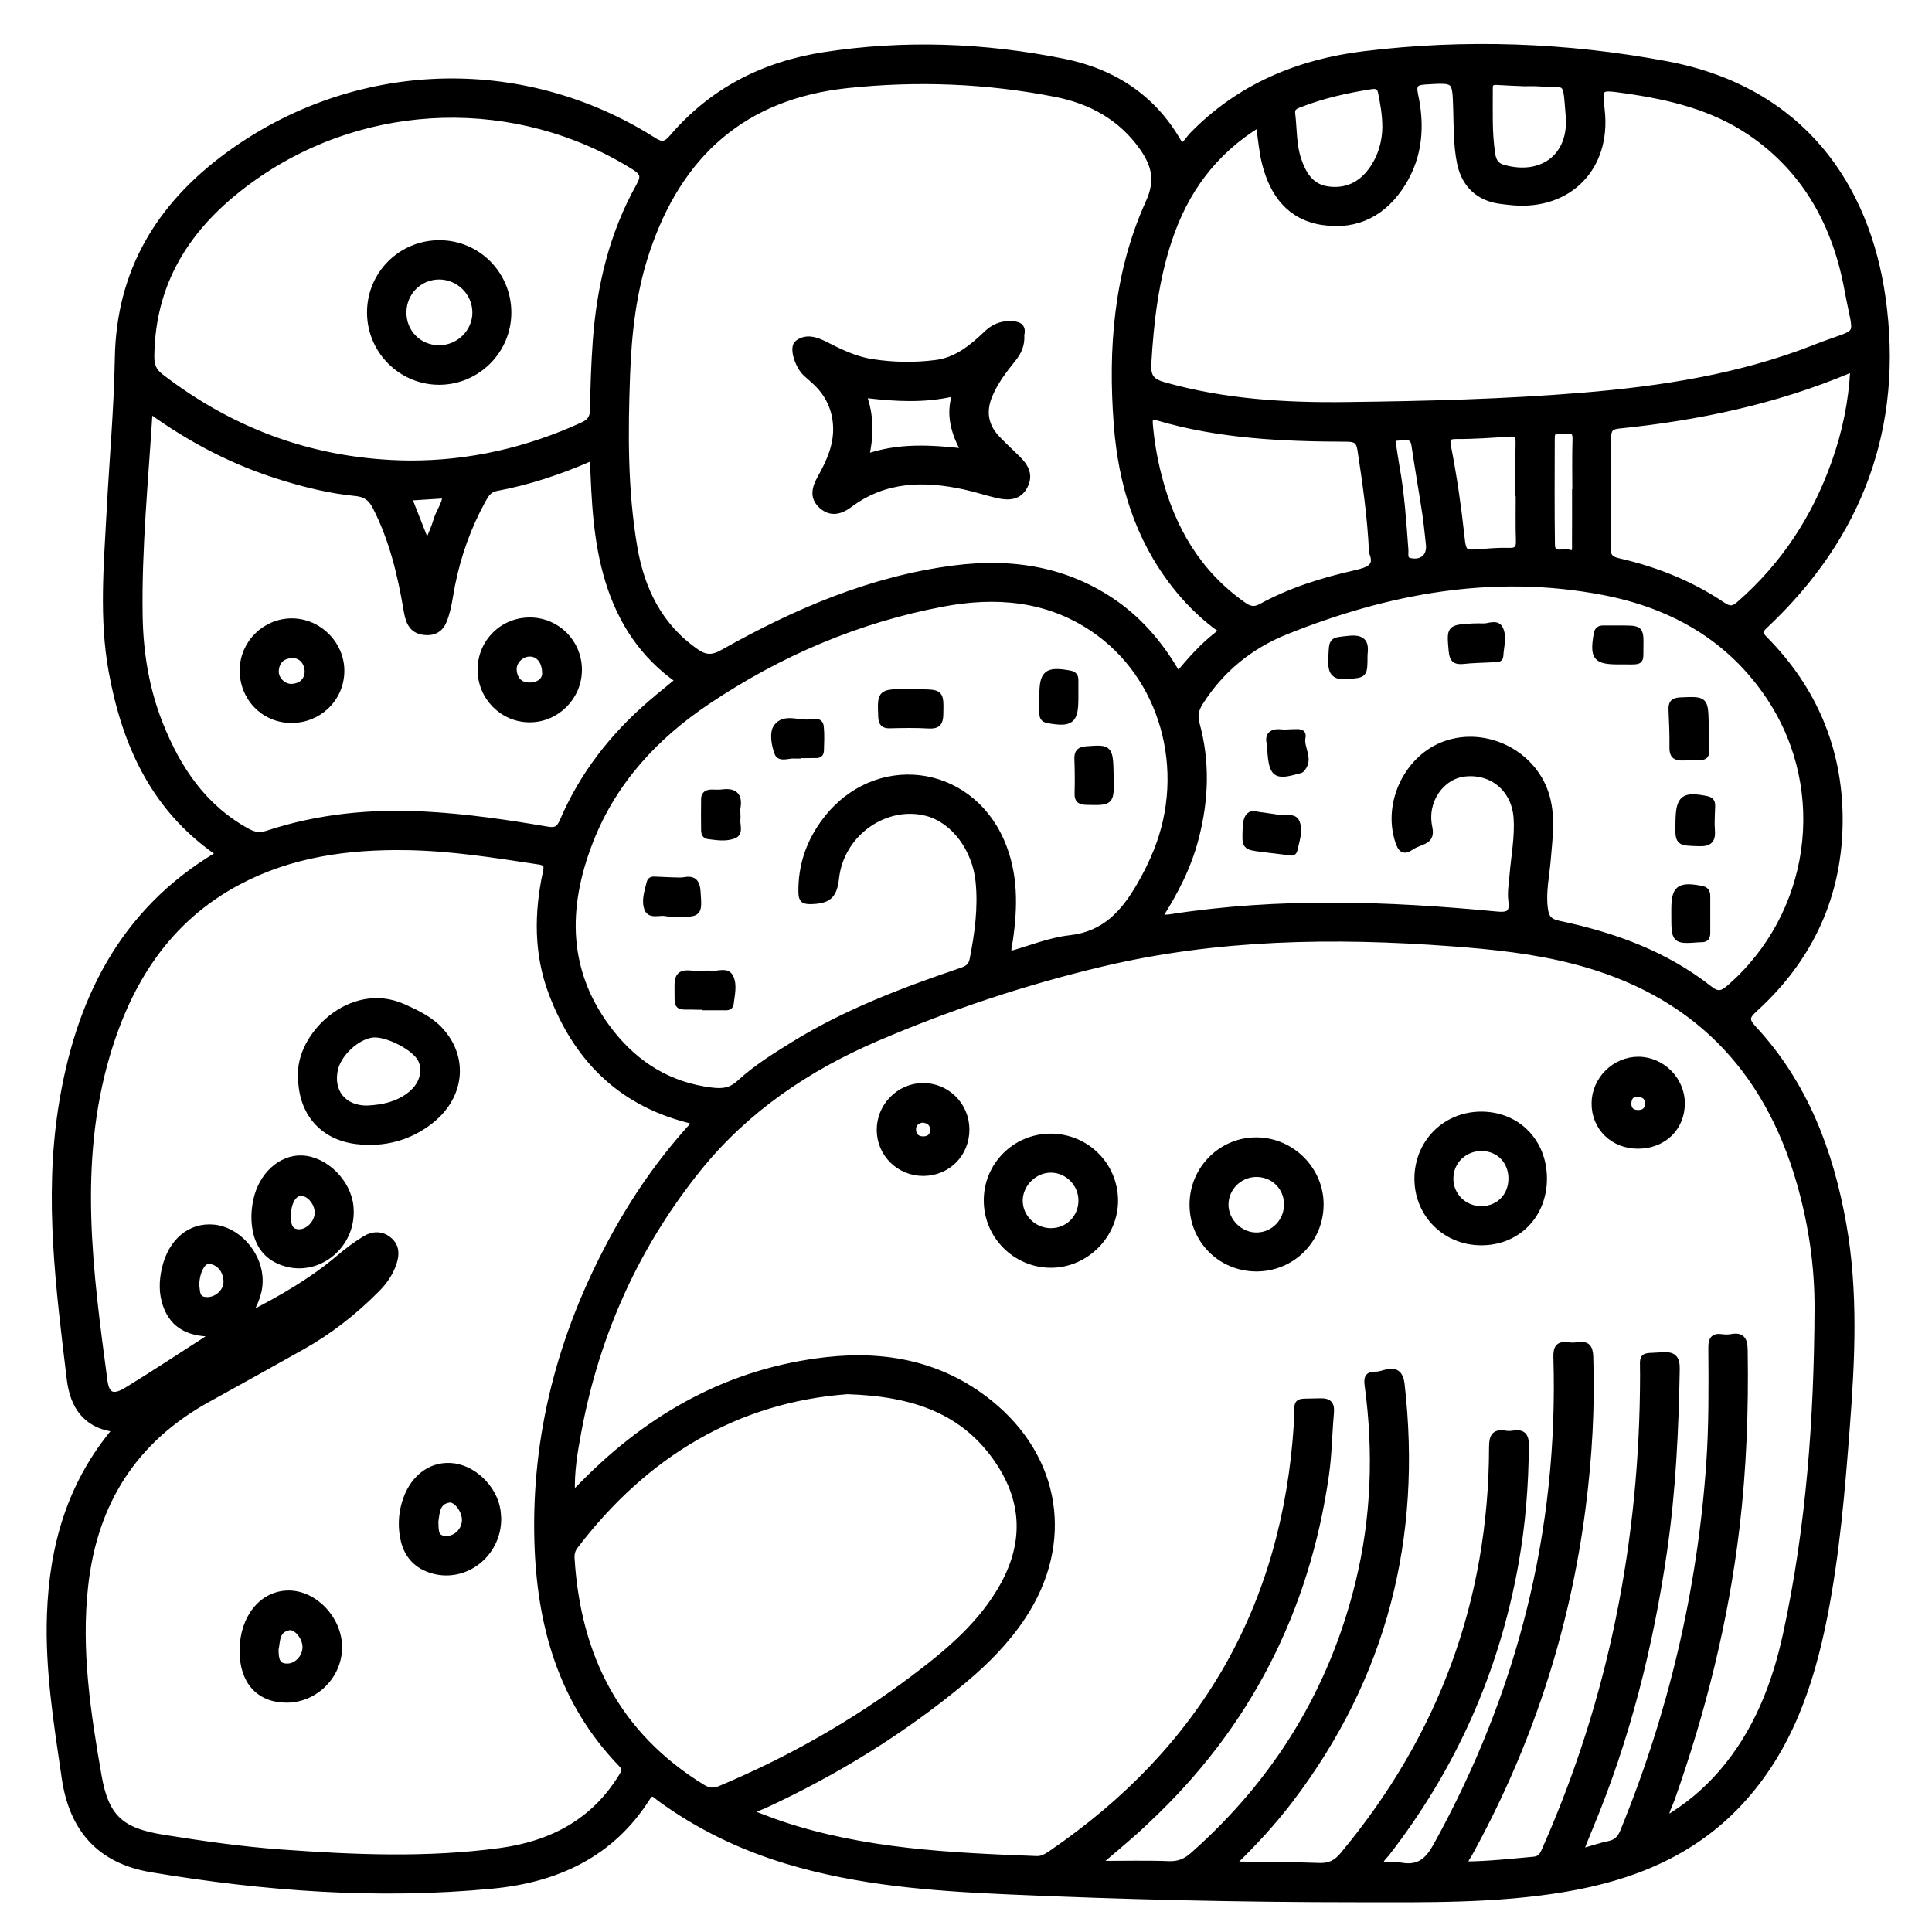 <?xml version="1.0" encoding="utf-8"?>
<!-- Generator: Adobe Illustrator 23.0.0, SVG Export Plug-In . SVG Version: 6.00 Build 0)  -->
<svg version="1.0" xmlns="http://www.w3.org/2000/svg" xmlns:xlink="http://www.w3.org/1999/xlink" x="0px" y="0px"
	 viewBox="0 0 3000 3000" style="enable-background:new 0 0 3000 3000;" xml:space="preserve">
<style type="text/css">
	.st0{stroke:#000000;stroke-width:10;stroke-miterlimit:10;}
</style>
<g id="Layer_1">
</g>
<g id="Layer_2">
	<g>
		<path class="st0" d="M180.9,2218.9c-48.6-5.4-67.4-37-72.3-77.9c-16.8-139.5-35-279.3-13.2-419.8c25.5-164.8,93.3-304.9,243.3-394
			c-0.8-1.7-1.2-4.1-2.5-5.1c-97.2-68.1-141.8-166.7-162.4-279.2c-15.1-82.6-7.6-165.7-3.3-248.5c4.2-79.4,11.4-158.7,12.8-238.3
			c2.3-134.4,63.8-236,170-314.2C548.9,98,808.9,88,1014.1,217.9c12.9,8.2,19.4,8.1,29.8-4c61.9-72.6,141.7-113.3,235.4-127.9
			c124.5-19.3,248.6-14.6,371.6,10c79.3,15.9,143,57.8,182.4,131.5c8.8-2.8,12.2-11.1,17.8-16.9c73.2-75.5,165-113.6,266.9-126.1
			c156.9-19.2,314-13.6,469.2,15.4c211.1,39.4,311.5,190,335.8,363.1c28.1,199.4-35.3,369.7-182.4,507.9
			c-9.2,8.7-10.1,12.2-0.8,21.7c76.2,76.7,115.9,170.2,116.5,277.8c0.6,117.5-44.6,216.9-131.7,296c-13,11.9-14.6,17.4-1.8,31.2
			c79.4,85.6,119,190.1,139.1,303c18.7,105.2,13.5,211,5.4,316.7c-7.5,98-15.7,195.9-34.7,292.4c-21,106.4-55.3,207.2-131.2,288.9
			c-73.7,79.3-168.1,116.7-272,134.2c-107,18-215.2,16.1-323.1,16c-180.7,0-361.4-4.2-541.9-12.2c-115.5-5.1-230.7-13.6-342.4-47.3
			c-71.5-21.6-137.8-53.5-198.1-97.7c-6-4.4-11.3-12.6-19.2-0.2c-55.7,88-140.8,126.8-240.1,136.3c-177.5,17.1-353.9,4-529.3-25.4
			c-80.8-13.5-123-62.9-134.5-141.7c-12.3-84.1-26-168-22.9-253.7C81.7,2401.1,108.8,2303.9,180.9,2218.9z M1710.2,2888.5
			c0.4,2,0.9,4.1,1.3,6.1c34.6,0,69.2-0.9,103.7,0.4c15.1,0.5,26.1-4,37.2-13.8c129.8-114.8,216.5-255.7,257.5-424.2
			c24.5-100.6,28-202.6,14.2-305.1c-1.5-11.3-0.8-17.4,12.2-17c4.7,0.1,9.5-1.5,14.2-2.8c15.9-4.5,23.5-0.2,25.6,17.7
			c27.2,237.7-27.2,453.3-172.7,644.6c-26.7,35-56.4,67.3-88.3,98.2c2.8,1.8,3.9,3,4.9,3c42.9,0.7,85.9,0.6,128.7,2.2
			c16.3,0.6,26.8-5,37-17.3c152.9-183.6,231-394.5,231.5-633.6c0-15.9,3.5-23.3,20.3-20.4c4,0.7,8.4,0.6,12.4-0.1
			c14-2.2,19.2,2.5,19.1,17.7c-0.4,61.8-5.2,123.3-16.1,183.9c-29.8,166.4-96.6,316.8-200.5,450.4c-3.9,5-10.7,9-8.9,18.7
			c11,0,22.2-1.5,32.9,0.3c27.5,4.6,41.4-8.1,54.4-31.7c130.3-236.1,194.4-488.3,186.3-758.2c-0.4-15,3.5-20.2,18-18.2
			c4.7,0.7,9.8,0.6,14.5-0.1c14-2.2,18.9,2.4,19.4,17.4c2.7,78.4-1.8,156.6-11.8,234.2c-24.5,190.7-83.6,370.5-176.6,539
			c-2.4,4.4-7.7,8.5-4,15.7c34.9-0.4,70-4.2,105.1-7.4c10.3-0.9,13.7-6.8,17.2-14.8c104.3-235,152.4-481.6,152.8-738.1
			c0-34-4.6-27.9,29.6-30.4c17.8-1.3,22.3,4.8,22,21.8c-1.7,94.1-6.1,188-19.6,281.3c-21.4,147.7-57.4,291.4-115,429.3
			c-4.9,11.7-9.5,23.5-14.7,36.5c4.7,0,6.8,0.4,8.6-0.1c12-3.3,23.8-7.4,36-9.9c11.3-2.4,17.5-8.4,21.9-19.1
			c75.1-183.3,119.9-373.4,133.9-571.1c4.2-60.2,3.7-120.4,3.3-180.6c-0.1-12.6,3-18.1,16-16.2c4.7,0.7,9.8,0.7,14.5-0.1
			c16.9-3.2,20.4,4.3,20.6,20.1c1.5,92.1-1.8,183.9-12.7,275.5c-17.2,144.7-52.3,285.1-100.9,422.2c-3.4,9.6-9.3,18.6-9.7,31.7
			c34.8-20.4,63.1-44.3,87.8-72.7c54.1-62.5,83.3-137.1,100.4-216.1c36.1-166.3,48.2-335.4,48.9-505.2c0.3-65.7-9.2-131-27.4-194.7
			c-51.6-180.9-166.4-297.4-349.5-345.1c-63.2-16.5-127.8-23.2-192.8-28c-182-13.5-363.2-10.8-541.8,31.6
			c-119.9,28.4-236.6,67.3-349.8,115.8c-107.1,45.9-202.6,110.4-276,201.1c-96.8,119.6-158.9,256.9-187.3,408.6
			c-6,32-11.7,64.4-10.1,97.7c2.8-0.4,3.6-0.2,4-0.6c4.9-4.9,9.7-9.8,14.6-14.7c104.4-105.8,228-174.8,377.2-191.5
			c91.8-10.2,178.1,6.5,252.2,65.9c106.9,85.6,127.4,217.5,52.1,331.5c-25.4,38.5-57.6,70.9-92.8,100.2
			c-94.2,78.3-197.7,141.9-308.8,193.3c-6.6,3.1-14.6,4.1-19.7,12.5c15.3,5.7,30,11.7,45,16.8c129,43.4,263.1,49.4,397.4,54.6
			c9.1,0.4,15.9-3.7,22.8-8.4c236.2-161.1,364.8-383.6,382.3-669.5c2.3-37.8-7.2-31.4,35.7-32.9c14.7-0.5,17.5,5.2,16.4,18.1
			c-2.9,31.7-3.1,63.7-7.6,95.2c-30.1,211-121.6,390.6-277.6,536.6C1758.7,2848.1,1734,2867.9,1710.2,2888.5z M335.7,2070.4
			c-39.2,1.3-65.8-10.5-77.6-43.4c-6.6-18.4-6.3-37.8-1.7-57.3c9.8-41.6,38.7-66.4,75.1-63.2c35.6,3.1,68,38,71.1,75.7
			c1.8,21.5-5.4,40.2-18.7,61.5c53.5-27,101-54.7,143.4-90.6c12.6-10.7,26-20.8,40.1-29.3c11.9-7.2,25.4-7.7,36.8,2.2
			c10.8,9.3,11.2,21.1,7,34.2c-5.2,16.3-14.6,29.7-26.4,41.6c-34.8,35.1-73.4,65.4-116.5,89.5c-48.2,27-96.5,54-144.9,80.6
			c-115,63.1-177.1,160.6-191.5,290.5c-11.1,99.8,3.8,197.5,20.8,295c11.4,65.8,35.5,86.2,100.8,96.6
			c60.8,9.7,121.7,18.5,183.2,22.9c113.3,8.2,226.8,13,339.9-2.3c79.2-10.7,144.8-44.6,188.2-114.6c4.6-7.4,8.2-12.7,0-21.2
			c-92.9-96.3-126.3-215.6-130-345.1c-4.7-165,36.2-319.2,113.8-464.3c36-67.3,78.9-129.7,132.3-187.1c-5.8-1.8-9.5-3.1-13.2-4.1
			c-106-27.4-173.4-96.7-211-196.8c-22.8-60.6-22.3-123.4-8.9-186.2c2.4-11,1.9-15.9-11-17.8c-68.4-10.4-136.7-21.3-206.1-22.3
			c-91.2-1.3-179.6,10.8-261.2,54.2c-109.1,58.1-169.8,153.9-203.7,268.7c-49.7,168.2-26.5,337.5-3.9,506.5
			c3.2,23.6,14.2,27.5,35.5,14.4C242,2131.6,285.7,2102.5,335.7,2070.4z M1829.1,1048.5c19.4-23.4,38.6-45,61.5-62.8
			c10.4-8.1,1.4-10.9-3.5-14.7c-23.7-18.3-44.6-39.3-63-62.9c-57-73-82.6-157.6-89.6-248.2c-9.1-118.6-0.2-235.9,49.5-345.5
			c15.6-34.4,8.9-59-9.8-85.6c-32.9-46.8-80.1-72.5-134.4-83.2c-107.2-21.1-215.4-25.3-324.2-13.8
			c-161.4,17.2-261.5,107.7-311.8,258.4c-20.8,62.2-28,126.5-30.4,191.8c-3.3,89.4-3.9,178.7,11.1,267.1
			c11.1,66,39,123.7,96.4,163.4c14.1,9.8,25.4,10.3,41.3,1.3c112.7-63.5,230.6-114.4,360.2-130.9c88.9-11.3,173.8,1.5,249.4,54.6
			C1772.7,966.5,1803.7,1004,1829.1,1048.5z M1567.6,1482.3c31.6-8.7,62.4-21.6,94.2-25.1c54.1-6.1,83.7-39.7,108.4-82.3
			c9.7-16.8,18.3-34.1,25.6-52c51.7-127.3,10.5-273.7-98.6-347.1c-71.6-48.2-151.7-54.2-233.4-38.8c-132,24.9-253.6,76.9-365,151.6
			c-81.5,54.6-146.5,124.6-182.7,217.5c-40.8,104.6-40,205.9,32.7,297.9c39.6,50.1,90.8,81.7,155.8,89.7c17.9,2.2,30.3,0.7,44.2-12
			c24.9-22.9,53.8-41,82.7-58.9c81.1-50.2,169.6-83.9,259.4-114.4c9.5-3.2,17.2-6.2,19.6-18c8-40.2,13.5-80.4,9.4-121.5
			c-5.1-50.7-38.1-95.2-79.8-106.6c-63.7-17.4-134.3,30.1-142.2,101.2c-3.1,28.3-12.9,34.5-37.5,35.4c-12.3,0.4-15.4-1.7-15.6-13.4
			c-0.7-41.8,12.4-78.9,37.5-111.8c76.7-100.4,221-83.4,271.9,32c22.1,50.1,21.2,102.2,13.5,154.9
			C1566.8,1467.7,1563.3,1474.9,1567.6,1482.3z M1798.7,1425.6c7.8-0.4,13.2-0.1,18.3-0.9c168.8-26.3,337.9-20.5,507-4.3
			c19.1,1.8,25.7-2.3,23.1-22.1c-1.7-12.8,0.9-26.2,1.9-39.3c2.4-29.6,8.3-59,6.3-88.9c-3-44.6-37.6-74.1-81.1-69.3
			c-36.5,4.1-63.7,42.7-55.2,83.3c3.2,15.2-1.8,19.6-13.1,23.8c-5.2,2-10.4,4.1-14.9,7.2c-11.8,8.2-15.7,2.7-19.5-8.6
			c-19.8-59.5,14.4-130.4,73.2-151c62.1-21.7,133.6,13.2,154.8,75.6c11.5,33.9,6.4,68.4,3.6,102.8c-2.1,26.1-8.2,51.9-4.4,78.4
			c1.9,13.5,7.4,19.4,21.6,22.4c84.7,17.8,165.1,46.7,234,101c12.7,10,19.9,8.3,31.1-1.4c130.4-112.8,158.4-305.7,63.8-449.9
			c-61.8-94.2-153-145.3-260.7-165.7c-170.4-32.4-334.5-1.8-493.1,62.1c-54.7,22.1-99.9,58.9-132.1,109.8
			c-6.7,10.6-9.1,20.6-5.6,33.2c16.2,58.8,14.2,117.6-1,176.4C1845.4,1344.7,1824.8,1385.1,1798.7,1425.6z M1955,192.2
			c-71.3,43.8-115,104.7-140.1,180.1c-20.7,62.2-28.3,126.5-32.1,191.7c-1.2,20.3,4.1,28.6,23.8,34.2
			c93.6,26.6,189.3,32.4,285.6,31.1c121.8-1.5,243.5-4.5,365-14.5c123.8-10.2,246-29.2,362.1-75c74.5-29.4,64.7-8.6,49.8-89.8
			c-18.2-99.7-64-185.3-150.3-244.2c-59.2-40.4-127-56.3-196.7-66.1c-39.2-5.5-39.2-5.9-35.1,33.3c9,86.8-50.6,148-137.1,140.8
			c-6.9-0.6-13.8-1.4-20.6-2.3c-33.1-4.5-55-25.2-61.8-58.2c-5.8-28-5.1-56.4-6-84.7c-1.4-45.8-0.9-45.2-47.3-42.5
			c-15.6,0.9-20.9,4-17.1,21.5c10.3,47.4,7.1,94-19,136.3c-28.4,46.1-70.3,68.7-124.4,60.5c-50.7-7.7-76.8-43.3-88.9-90.1
			C1959.8,235,1958.5,214.8,1955,192.2z M232.1,636.2c-6.7,109.6-17.4,215-15.6,321c1,57.6,10.4,114.3,32,168.3
			c27.7,69.2,67.5,128.4,134.7,165.5c10.1,5.6,19.4,7.9,31.3,4c79.8-26.4,161.8-34.3,245.6-29.8c63.7,3.4,126.6,12.6,189.4,23.3
			c13.4,2.3,19-0.6,24.5-13.3c30.7-71.9,77.7-132.1,136.8-182.9c13.9-12,28.3-23.5,43.3-35.9c-55.5-38.7-89.6-91-109-153.7
			c-19.3-62.1-21.7-126.4-24.1-191c-2.7,0.2-4.9-0.3-6.6,0.5c-46.4,20.2-94.2,36-144,45.3c-11.2,2.1-16,9.8-20.7,18.3
			c-22.9,41.5-38.7,85.5-48,132c-3.6,18.2-5.5,36.8-12.2,54.4c-5.4,14.3-15.3,20.4-30.5,18.8c-21.9-2.4-24.9-19.8-27.7-36
			c-9.3-54.7-22.3-108.1-47.8-158.1c-7.3-14.3-16.2-20.2-31.4-21.7c-38.7-3.8-76.3-12.9-113.4-24.4
			C365.3,718.4,297.9,683.8,232.1,636.2z M1315.7,2159.9c-170.4,12.5-313.3,96.5-423.1,240.8c-4.5,5.9-5.8,12.2-5.4,19.4
			c9.5,151.9,70.6,274.1,203.4,355.6c10.1,6.2,18,6.5,28.5,2c107-45,207.2-101.8,300-171.7c53.9-40.6,105.3-83.7,138.7-143.8
			c36.2-65.2,34.7-129.9-6.6-192.1C1498.4,2190.6,1419.2,2163.1,1315.7,2159.9z M635.3,720.1c94.2,0.4,183.7-20.3,269.2-59.3
			c11.5-5.2,16.5-11.6,16.7-24.8c0.5-35.3,1.7-70.6,4.2-105.7c6.1-85.1,25.5-166.8,67.5-241.7c8.7-15.4,5.3-21.5-8.3-30
			c-181.3-113.1-414.2-107.1-589.2,15.6c-97.1,68.1-159.5,155.8-160.8,279.3c-0.1,14,3.5,23,14.5,31.5
			C363,672.8,491.4,718.6,635.3,720.1z M2878.1,573.8c-4.3,0.4-5.8,0.3-7,0.8c-114.5,48.1-234.5,73.4-357.5,85.9
			c-13.7,1.4-16.9,7-16.8,19.7c0.4,56.7,0.4,113.5-0.8,170.2c-0.3,14.2,5,18.6,17.7,21.5c57.7,13.2,112.2,35,161.4,68.2
			c11,7.5,17.3,5.9,26.4-2.1c68.8-60.1,117.1-133.9,147.5-219.7C2865.6,671.9,2875.5,624.2,2878.1,573.8z M2130.8,857.5
			c-2.5-55.4-10.1-107.3-18-159.2c-2.1-13.6-7.2-17.3-21.1-17.4c-99-0.3-197.7-4.5-293.6-32.8c-12.6-3.7-13.8,1.2-12.9,11.8
			c2.3,26.9,7,53.5,13.7,79.6c20.9,81.6,61.2,150.6,131.3,200c9.2,6.5,16.9,9,28.1,2.9c45.8-25.1,95.3-40.5,145.9-51.9
			C2125.7,885.5,2140.3,880.3,2130.8,857.5z M2151.5,197.6c-0.1-21-3.4-37.1-6.5-53.4c-1.8-9.7-6.5-12.1-15.8-10.7
			c-38.2,5.9-75.8,14.4-111.9,28.5c-6.9,2.7-12.2,5.4-11.1,14.5c2.9,23.9,1.7,48.4,9.5,71.5c7.6,22.3,19.2,42.4,45.1,46.3
			c28.3,4.3,51.7-6.1,68.6-29.1C2145.1,244,2151.3,219.5,2151.5,197.6z M2358.6,765.6c-0.1,0-0.2,0-0.4,0c0-26.3-0.4-52.6,0.2-78.8
			c0.2-11-3.8-14.5-14.5-13.8c-27.6,1.8-55.2,3.9-82.8,3.7c-15.3-0.1-14.9,6.4-12.8,17.5c8.7,44.8,15.4,89.9,20.3,135.2
			c3.3,30.7,3.4,30.5,35.4,27.8c13.1-1.1,26.3-1.9,39.4-1.5c11.5,0.3,15.9-3.5,15.5-15.5C2358.1,815.4,2358.6,790.5,2358.6,765.6z
			 M2366.8,128.9c-13-0.6-27.5-1.1-42-2c-7.3-0.4-11.9,0.9-11.8,9.7c0.2,34.5-1.5,69,3.9,103.4c1.7,10.6,6.5,17.9,17.2,20.8
			c61.1,17.2,107.4-18.2,102.1-81.2c-5.1-60.1,0.1-47.4-51.2-50.7C2379.4,128.6,2373.8,128.9,2366.8,128.9z M2446.1,764.5
			c0.1,0,0.3,0,0.4,0c0-27.6-0.6-55.3,0.3-82.8c0.4-11.9-5-14.7-14.7-12.7c-8.4,1.8-22.9-7.3-22.9,11.3
			c-0.1,55.2-0.5,110.5,0.3,165.7c0.3,19.1,17.7,9.6,27.1,12.5c11,3.3,9.4-6.7,9.4-13.1C2446.2,818.3,2446.1,791.4,2446.1,764.5z
			 M2162.5,688.4c2.1,13.3,3.6,25,5.7,36.5c7.8,42.9,10.6,86.3,13.8,129.7c0.4,5.9-2.5,14.8,7.5,16.9c19.3,4,31.9-7.5,29.6-26.7
			c-1.9-15.8-3.2-31.7-5.6-47.4c-5.4-35.5-11.6-70.9-16.9-106.5c-2.4-16.2-13.9-11.8-23.7-11.8
			C2165.5,679.1,2160.4,681.1,2162.5,688.4z M304.4,1995.5c1.6,10.3-0.4,23.7,17.7,23.6c16-0.1,31.1-14.4,29.9-30.6
			c-1.2-15.9-9.6-27.7-25.6-31.1C315.1,1955,304.7,1973.7,304.4,1995.5z M634.1,772.4c9.7,24.7,18.8,47.7,29.1,73.9
			c5.9-15.1,11.5-26.8,15.1-39.2c3.7-12.7,13-23.4,14-38.4C672.7,770,654.3,771.2,634.1,772.4z"/>
		<path class="st0" d="M1631.1,1765.3c54.7-0.2,99.2,43.2,100,97.8c0.8,54.5-45.3,100.9-99.9,100.5c-54.3-0.4-98.6-44.9-98.6-99.3
			C1532.4,1809.7,1576.3,1765.6,1631.1,1765.3z M1679.6,1864.8c0.3-26.1-20.5-48-46.4-48.9c-26.2-0.9-49.6,21.4-50.1,47.7
			c-0.5,26.5,21.9,48.6,48.9,48.5C1658.6,1911.9,1679.2,1891.4,1679.6,1864.8z"/>
		<path class="st0" d="M1950.7,1969.3c-55-0.2-98.5-43.6-98.6-98.6c-0.1-55.6,45.1-100.5,100.1-99.6c54.3,0.9,98.7,46.2,98.1,100.1
			C2049.7,1926.1,2005.7,1969.4,1950.7,1969.3z M1950.1,1822.6c-26.1,0.4-47.4,21.9-47.5,47.7c-0.1,26.4,22.8,48.9,49.2,48.5
			c26.8-0.5,47.9-23,47-50.2C1997.9,1842.1,1976.8,1822.2,1950.1,1822.6z"/>
		<path class="st0" d="M2397.1,1830.2c0,56.6-41,98.4-96.7,98.5c-55.4,0.2-98.9-42.8-99.1-98c-0.2-56.4,43.4-100,99.6-99.6
			C2356.5,1731.6,2397.1,1773.4,2397.1,1830.2z M2347.3,1830.5c0.2-27.4-19.1-47.6-45.8-48.2c-27.5-0.6-49.4,20.2-49.7,47.3
			c-0.3,27,21.4,48.5,48.7,48.3C2327.4,1877.6,2347.1,1857.6,2347.3,1830.5z"/>
		<path class="st0" d="M2543.6,1778.7c-38.4,0.2-67.4-28-67.2-65.5c0.1-36.6,31.2-67.5,67.7-67.3c36.6,0.1,67.4,31.2,67.1,67.8
			C2611,1751.4,2582.7,1778.5,2543.6,1778.7z M2542.3,1698.2c-8.1-0.5-13.8,4.9-14.1,14.5c-0.4,9.4,4.3,15.6,14.8,15.9
			c10,0.3,16-4.7,16.3-14.4C2559.5,1704.9,2554.9,1698.5,2542.3,1698.2z"/>
		<path class="st0" d="M1500.3,1753.4c0.3,37.8-28.5,67.2-66.1,67.6c-37.4,0.3-67.6-29.1-67.8-66.2c-0.3-36.9,29.8-67.7,66.5-68.1
			C1469.8,1686.4,1500,1716.1,1500.3,1753.4z M1432.6,1738.1c-9.3,1.3-15.5,6.8-15.2,16.1c0.3,10.4,7.2,16,17.8,15.3
			c9.9-0.7,14.5-7,14-16.6C1448.5,1743.1,1441.8,1739.1,1432.6,1738.1z"/>
		<path class="st0" d="M467.9,1672.8c-5.3-63.3,76.8-145.3,158-109c21.5,9.6,42.9,19.7,58.8,37.6c37.6,42.3,31.3,101.1-15.8,138.4
			c-33.4,26.5-72.8,36.7-114.7,31.8C500.6,1765.4,468.1,1726.8,467.9,1672.8z M569.7,1721.7c25.3-1.1,49.4-6.4,69.4-23.1
			c17.6-14.7,23.2-36.6,14.7-53.7c-9.6-19.2-54.3-41.8-76.3-38.7c-24.2,3.4-52.1,29.5-57.6,53.8
			C511.8,1695.3,533.3,1721.8,569.7,1721.7z"/>
		<path class="st0" d="M544.3,1882.6c-0.3,54.9-52.7,94.3-102.7,78.3c-24.5-7.9-39-24.4-44.1-49.9c-3.2-16-2.6-31.6,0.8-47.3
			c8.2-38.5,38.2-65.9,70.6-64.5c36.1,1.6,71.4,36.6,75,74.4C544.2,1877,544.2,1880.5,544.3,1882.6z M446.6,1889.1
			c0,17.1,5.4,24.6,17.7,24.7c15.1,0.2,29.8-15.6,29.4-31.5c-0.4-15.1-13.2-30.1-25.8-30.4C455.5,1851.7,446.6,1867.2,446.6,1889.1z
			"/>
		<path class="st0" d="M773.3,2358.3c0,54.5-50.5,94-100.4,80.3c-24.1-6.6-39.6-22.2-45.5-46.3c-4.6-19.1-4.1-38.5,1.3-57.5
			c10.8-37.6,38.2-60,71-58.1c34.2,1.9,67.4,33.5,72.6,69.2C772.9,2350.6,773.1,2355.5,773.3,2358.3z M675.7,2362.4
			c0.5,13.9-1.1,27.7,17.8,27.6c15.3-0.1,28.3-13.2,28.8-29.2c0.4-15.4-13.6-34.7-25.5-32.5C677.4,2331.8,677.9,2349.1,675.7,2362.4
			z"/>
		<path class="st0" d="M377,2563c0.2-50.9,30.3-88.2,71.1-88.3c40.8-0.1,78.5,40.4,78.1,83.8c-0.4,43.8-37.2,80.3-81,80.4
			C402.4,2639,376.8,2610.5,377,2563z M427.6,2560.8c-0.1,16.3,2.1,27.4,18.5,27.4c15.6,0,29.3-15.3,28.6-31.9
			c-0.6-14.7-14.6-32.1-26.2-29.8C427.9,2530.5,430.4,2549.3,427.6,2560.8z"/>
		<path class="st0" d="M1585.5,519.7c1.2,15.9-4.5,27.3-13.1,37.9c-13.9,17.2-27.2,34.7-36,55.4c-10.9,25.7-7.2,48.6,12.1,68.7
			c10.1,10.4,20.7,20.4,31.1,30.5c12.2,11.9,20.2,25.1,11.3,42.3c-9.1,17.6-25.2,17.7-41.4,14.1c-17.5-3.9-34.5-9.8-52-13.5
			c-62.9-13.6-123.7-12.7-178.2,28c-13.8,10.3-28.7,15-43.3,1.9c-15-13.5-9.6-28.6-1.4-43.3c14-25,25.5-51,24-80.3
			c-1.4-27.2-12.6-50.7-33-69.3c-4.6-4.2-9.3-8.2-13.9-12.4c-12-11-21.5-39.3-13.2-46.2c13-10.7,28.9-5.2,42.3,1.6
			c23.5,12,47,23.5,73.3,27.5c33,5.1,66.2,5.6,99.2,1.4c32.4-4.1,56.6-24.2,79.3-45.9c10.1-9.6,21.2-14.5,35.2-14.5
			C1580.9,503.6,1588.9,506.6,1585.5,519.7z M1497.9,701.6c-14.9-27-23.5-53.6-16.1-82.9c1.2-4.7-0.5-8.4-6.4-7.1
			c-41.8,9-83.9,6.8-125.9,2c-5.1-0.6-8.5,0.8-6.7,6.6c9.1,28.9,8.8,58.2,1.5,90.2C1395.8,692.3,1445.7,695.8,1497.9,701.6z"/>
		<path class="st0" d="M1415.4,1075.3c4.2,0,8.3,0,12.5,0c33.1,0.4,32.5,0.4,31.9,33.6c-0.2,13.3-4,18.1-17.7,17.3
			c-20-1.2-40.1-0.8-60.2-0.3c-9.8,0.3-12.8-3.1-13.2-13.1C1367.1,1074.4,1366.7,1074.4,1415.4,1075.3z"/>
		<path class="st0" d="M1093.6,1562.9c-3.4,0-6.9,0.1-10.3,0c-35-1.4-30.4,6.1-30.9-32.4c-0.2-16.4,6-20,20.5-18.5
			c10.9,1.1,22.1-0.5,33,0.4c9.7,0.8,23-5.8,28.2,5.5c5.7,12.4,1.6,27.1,0.2,40.6c-0.7,6.5-7.1,5.2-11.7,5.2c-9.6,0.1-19.3,0-28.9,0
			C1093.6,1563.5,1093.6,1563.2,1093.6,1562.9z"/>
		<path class="st0" d="M1724.3,1207.8C1724.3,1205.1,1724.2,1206.5,1724.3,1207.8c0.7,38.2,0.7,37.9-37.2,37
			c-9.4-0.2-13.8-2.3-13.5-12.6c0.5-17.9,0.4-35.8-0.3-53.6c-0.4-10.6,3.3-14,13.9-14.8C1723.5,1161.2,1723.5,1160.7,1724.3,1207.8z
			"/>
		<path class="st0" d="M1043,1367.3c8.4,0,14.1,0.8,19.4-0.2c13.9-2.6,19.3,2.1,20.4,16.8c2.4,35.2,3.2,35.1-32.5,34.6
			c-5.5-0.1-11.2,0.2-16.5-0.9c-9.6-2.1-23.7,4.6-28.2-6.3c-5.1-12.6,0.3-27.1,3.4-40.5c1.3-5.6,6-4.6,10-4.5
			C1028,1366.6,1036.9,1367,1043,1367.3z"/>
		<path class="st0" d="M1144.8,1265.8c0,2.1,0.3,4.2,0,6.2c-1.3,8.5,4.7,20.8-4.7,24.8c-12.5,5.4-27.1,2.8-40.8,1.1
			c-3.8-0.5-5.6-4.1-5.6-7.8c-0.2-16.6-0.3-33.2,0-49.8c0.1-7,4.9-9.3,11.2-9.3c5.5,0,11.1,0.5,16.6-0.2
			c17.6-2.4,26.5,3.5,23.5,22.5C1144.2,1257.4,1144.8,1261.6,1144.8,1265.8z"/>
		<path class="st0" d="M1238.6,1172.9c-1.4,0-2.8,0.1-4.1,0c-9.3-1.1-23.3,5.8-26.9-3.6c-4.7-12.2-8-31.1-1.7-40
			c12-16.8,34.1-5,51.7-7.3c5.9-0.8,15.6-3.7,16.6,6.7c1.2,12.3,0.6,24.9,0.2,37.3c-0.2,7.2-6.4,6-11,6.1
			c-8.3,0.3-16.6,0.1-24.9,0.1C1238.6,1172.4,1238.6,1172.6,1238.6,1172.9z"/>
		<path class="st0" d="M1669.5,1082c0,0.7,0,1.4,0,2.1c0,35.1-6.5,40.1-41.8,33.9c-7.4-1.3-8.8-4.8-8.8-11c0.1-9,0-18,0-26.9
			c0-35,6.9-40.3,42-34c7.5,1.4,8.7,4.9,8.6,11C1669.4,1065.4,1669.5,1073.7,1669.5,1082z"/>
		<path class="st0" d="M2648.6,1133.8c0,2.1,0,4.1,0,6.2c-0.3,42,8.6,34.3-35.5,35.9c-11.7,0.4-16-3.3-15.8-15.1
			c0.3-19.3-0.5-38.7-1.4-58c-0.5-10.1,1.8-14.4,13.4-14.9c38.1-1.6,38-2.1,39,35.5c0.1,3.5,0,6.9,0,10.4
			C2648.4,1133.8,2648.5,1133.8,2648.6,1133.8z"/>
		<path class="st0" d="M1952.2,1265.4c15.6,2.3,25.2,3.3,34.7,5.2c9.1,1.8,22.4-3.8,26.4,6.6c5.2,13.6-0.7,28.5-3.6,42.6
			c-1.2,5.7-6.5,3.4-10.4,2.9c-13-1.5-26-3.1-39-4.7c-27.9-3.6-26.6-3.5-25.7-32C1935.1,1267.9,1941.1,1261.8,1952.2,1265.4z"/>
		<path class="st0" d="M2600.2,1419.1c0-2.1,0-4.1,0-6.2c0-33.4,7.1-38.8,41.2-32.5c7,1.3,9.3,4.4,9.3,10.8
			c-0.1,19.3-0.1,38.6,0,57.8c0,5.7-2,9.2-8.3,9.1c-1.4,0-2.8,0-4.1,0.1C2600.2,1461,2600.2,1461,2600.2,1419.1z"/>
		<path class="st0" d="M2304.3,973c5,0.7,19.3-6.3,24.2,2.6c6.9,12.4,1.5,28.3,0.9,42.7c-0.3,6.7-7.1,4.9-11.6,5.1
			c-15.2,0.9-30.4,0.9-45.5,2.6c-12.2,1.3-16.6-2-17.8-15.1c-3.1-35.7-3.9-35.7,32.3-37.8C2291.1,972.8,2295.2,973,2304.3,973z"/>
		<path class="st0" d="M2606.7,1275.9c0-0.7,0-1.4,0-2.1c0.9-34.6,8-39.7,43-32.8c7.4,1.5,8.8,4.9,8.6,11.1
			c-0.3,12.4-1.4,24.8-0.4,37.1c1.2,15-3.5,20.3-19.4,19.8C2605.9,1308,2605.9,1309,2606.7,1275.9z"/>
		<path class="st0" d="M2513.3,1026.7c-35.1,0-39.7-6.1-33.7-41.8c1.3-7.5,4.7-8.8,10.9-8.7c9,0.1,17.9,0,26.9,0
			c29.7,0,30,0,29.5,29.2C2546.4,1030.5,2550.8,1026.3,2513.3,1026.7z"/>
		<path class="st0" d="M1972.3,1155.8c-4-14.1,2.4-20,18.1-18.2c6.1,0.7,12.4-0.4,18.6-0.3c5.8,0.1,15.2-2,13.2,7.6
			c-3.5,16.8,14,34.2-2,50.1c-0.9,0.8-2.6,0.8-3.9,1.2C1979,1206.9,1974.7,1203.2,1972.3,1155.8z"/>
		<path class="st0" d="M2118.5,1017.5c0,31.4-0.2,29.4-25.9,32c-25.4,2.5-25.6-10.5-24.9-29.1c1.1-27.5,0.5-25.2,27.2-28.2
			C2122.5,989.2,2119.4,1005.2,2118.5,1017.5z"/>
		<path class="st0" d="M451.6,1117.6c-42.4-0.5-75.2-35-74.4-78c0.8-41.3,35.2-74.8,76.5-74.4c42,0.4,76.7,35.8,76,77.6
			C529,1085.1,494.5,1118.1,451.6,1117.6z M478.1,1043.5c-0.1-16.2-10.8-27.2-24.7-26.6c-15.1,0.7-24.3,9-25.5,24.2
			c-1.1,13.8,12.2,27,26.1,25.8C469.1,1065.6,477.2,1056.6,478.1,1043.5z"/>
		<path class="st0" d="M746.6,1039.8c0.1-42.7,34.1-76.4,76.7-76c41.7,0.4,74.9,33.7,75.3,75.5c0.4,42.2-33.9,77.2-75.9,77.3
			C780.7,1116.8,746.5,1082.2,746.6,1039.8z M846.8,1046.8c0.4-20.1-9.9-31.7-23.2-32.3c-13.9-0.6-27.2,11.9-26.3,25.8
			c1,15,9.6,24.5,24.9,24.5C837.4,1064.8,846.3,1056.5,846.8,1046.8z"/>
		<path class="st0" d="M789,485.7c-0.1,58.7-48.1,106.7-106.9,106.8c-58.8,0.1-106.9-47.8-107.2-106.8
			c-0.3-59.9,48.2-108.2,108.2-107.7C742,378.4,789.2,426.4,789,485.7z M681.7,541.1c31.2,0.1,57-25.4,56.8-56.1
			c-0.2-31-26-56.3-57.2-56c-30.4,0.3-54.7,24.6-55.2,55.4C625.6,516.1,650,541,681.7,541.1z"/>
	</g>
</g>
</svg>

